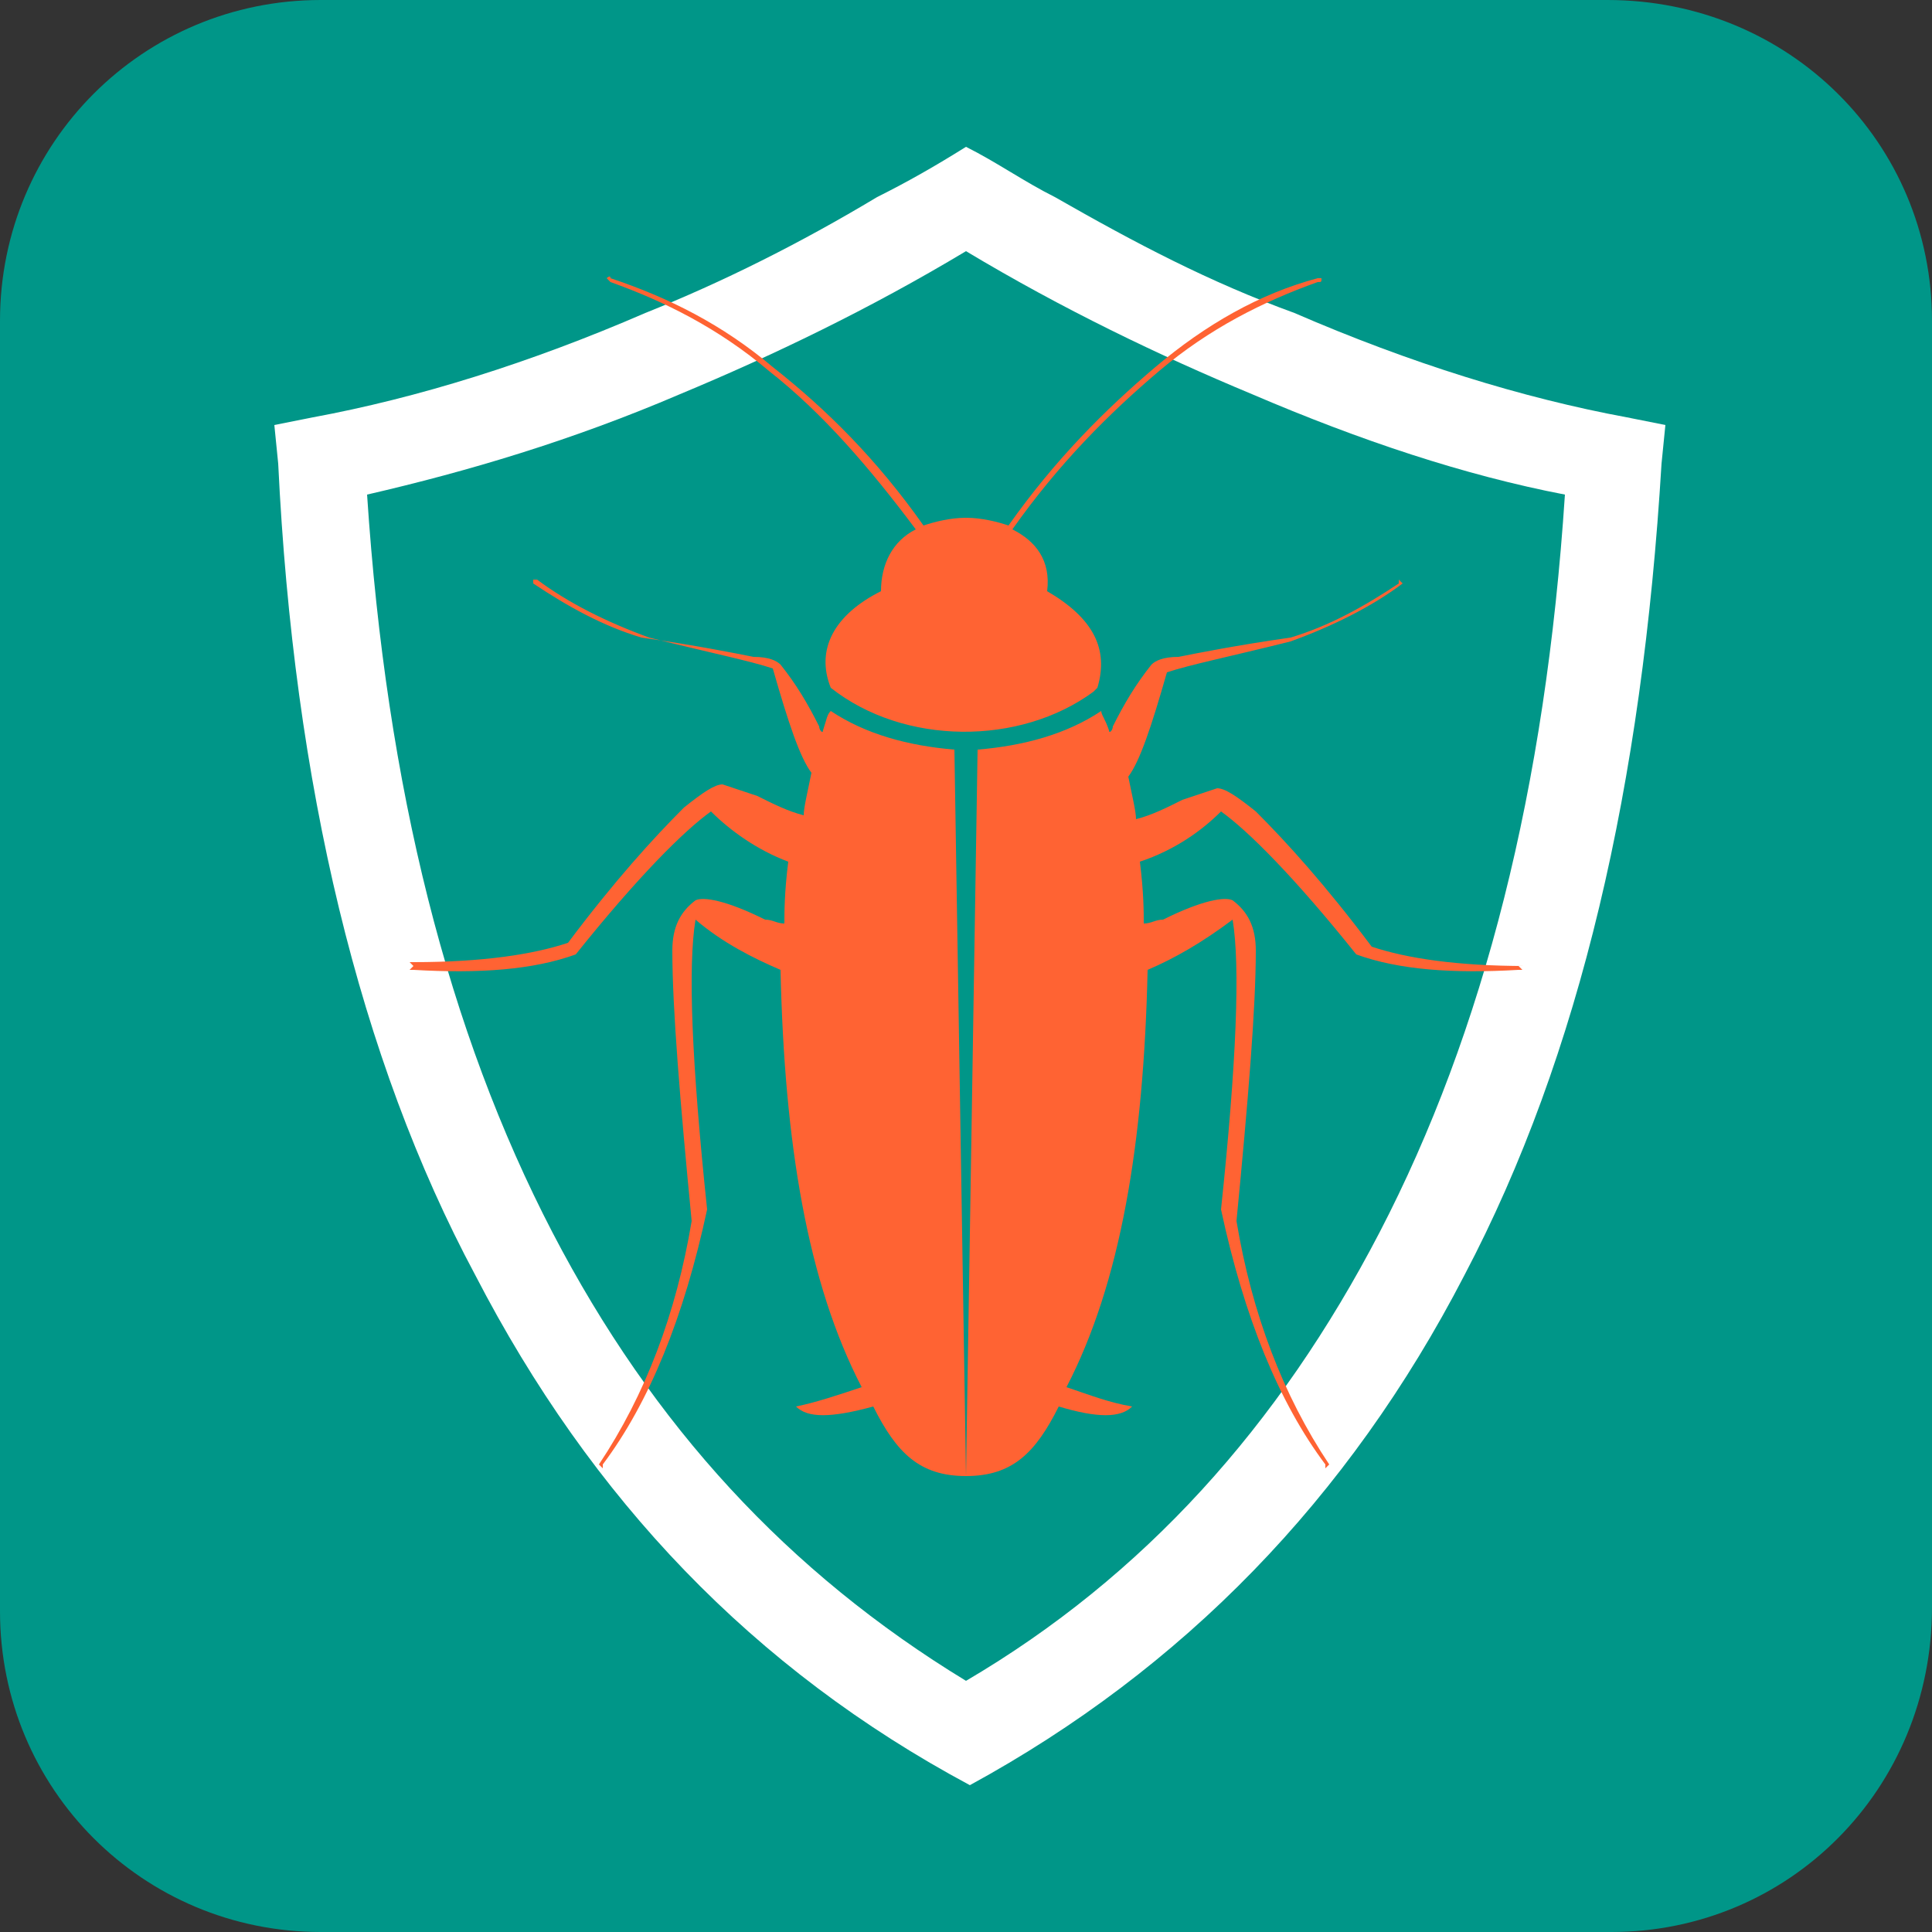 <svg xmlns="http://www.w3.org/2000/svg" xmlns:xlink="http://www.w3.org/1999/xlink" id="Layer_1" x="0px" y="0px" viewBox="0 0 50 50" style="enable-background:new 0 0 50 50;" xml:space="preserve"><rect x="0" y="0" width="50" height="50" fill="#333333" stroke="none"/><style type="text/css">	.st0{fill:#009688;}	.st1{fill-rule:evenodd;clip-rule:evenodd;fill:#FFFFFF;}	.st2{fill-rule:evenodd;clip-rule:evenodd;fill:#FF6333;}</style><path class="st0" d="M41.7,50H8.3C3.7,50,0,46.3,0,41.7V8.3C0,3.7,3.7,0,8.3,0h33.3C46.3,0,50,3.7,50,8.3v33.3 C50,46.3,46.3,50,41.7,50z"></path><g>	<path class="st1" d="M27.3,5.1c-0.8-0.4-1.5-0.9-2.3-1.3c-0.8,0.5-1.5,0.9-2.3,1.3c-2,1.2-4,2.2-6,3c-3,1.3-5.9,2.2-8.6,2.7l-1,0.2  l0.1,1c0.4,8.3,2.1,15.4,5.1,21c3,5.8,7.2,10.2,12.8,13.2c5.5-3,9.8-7.4,12.8-13.2c3-5.7,4.6-12.7,5.1-21l0.1-1l-1-0.2  c-2.7-0.5-5.6-1.4-8.6-2.7C31.3,7.3,29.4,6.3,27.3,5.1L27.3,5.1z M25,43.5c-4.6-2.8-8.1-6.6-10.7-11.6c-2.7-5.2-4.3-11.5-4.8-19.1  c2.6-0.6,5.3-1.4,8.1-2.6C20,9.2,22.5,8,25,6.5c2.5,1.5,5,2.7,7.4,3.7c2.8,1.2,5.5,2.1,8.1,2.6c-0.5,7.6-2.1,13.9-4.8,19.1  C33.1,36.9,29.6,40.8,25,43.5L25,43.5z"></path>	<path class="st2" d="M25,38.2l0.3-18.8c1.2-0.1,2.3-0.4,3.2-1c0,0.1,0.1,0.2,0.2,0.5c0,0.1,0.1,0,0.1-0.1c0.3-0.6,0.6-1.1,1-1.6  c0.1-0.1,0.3-0.2,0.7-0.2c0.5-0.1,1.5-0.3,2.9-0.5c1-0.3,1.9-0.8,2.8-1.4v-0.1l0.1,0.1l0.1,0l-0.1,0c-0.8,0.6-1.8,1.1-2.9,1.5  c-1.6,0.4-2.6,0.6-3.2,0.8c-0.4,1.4-0.7,2.3-1,2.7c0.1,0.5,0.2,0.9,0.2,1.1c0.4-0.1,0.8-0.3,1.2-0.5c0.3-0.1,0.6-0.2,0.9-0.3  c0.2,0,0.5,0.2,1,0.6c0.8,0.8,1.8,1.9,3,3.5c0.9,0.3,2.2,0.5,4,0.5c0,0,0.1,0,0.1,0L39.3,25l0.1,0.1c0,0-0.1,0-0.1,0  c-1.7,0.1-3.1,0-4.2-0.4c-1.6-2-2.8-3.2-3.5-3.7c-0.5,0.5-1.2,1-2.1,1.3c0.1,0.8,0.1,1.3,0.1,1.6c0.2,0,0.3-0.1,0.5-0.1  c1-0.5,1.6-0.6,1.8-0.5c0.4,0.3,0.6,0.7,0.6,1.3c0,1.5-0.2,3.9-0.5,7c0.4,2.4,1.2,4.5,2.4,6.3l0.1,0l-0.1,0l-0.1,0.1l0-0.1  c-1.2-1.6-2.1-3.8-2.7-6.6c0.4-3.8,0.5-6.3,0.3-7.5c-0.8,0.6-1.5,1-2.2,1.3c-0.1,4.5-0.7,8.1-2.1,10.8c0.6,0.2,1.1,0.4,1.7,0.5  c-0.3,0.3-0.9,0.3-1.9,0C26.8,37.6,26.2,38.2,25,38.2L25,38.2z M23.9,13.6C23.9,13.6,23.9,13.6,23.9,13.6c0.3-0.1,0.7-0.2,1.1-0.2  c0.4,0,0.8,0.1,1.1,0.2c0,0,0,0,0,0c1.2-1.7,2.5-3,3.8-4.1c1.3-1.1,2.7-1.9,4.2-2.3c0,0,0.1,0,0.1,0c0,0.1,0,0.1-0.1,0.1  c-1.4,0.5-2.8,1.2-4.1,2.3c-1.3,1.1-2.6,2.4-3.8,4.1c0.6,0.3,1,0.8,0.9,1.6c1.2,0.7,1.6,1.5,1.3,2.5c0,0-0.1,0.1-0.1,0.1  c-1.9,1.4-4.9,1.4-6.8-0.1c-0.4-1,0.1-1.9,1.3-2.5c0-0.7,0.3-1.3,0.9-1.6c-1.2-1.6-2.4-3-3.8-4.1c-1.3-1.1-2.7-1.8-4.1-2.3  c0,0-0.1-0.1-0.1-0.1c0,0,0.1-0.1,0.1,0c1.5,0.5,2.9,1.2,4.2,2.3C21.4,10.6,22.7,11.9,23.9,13.6L23.9,13.6z M25,38.2l-0.3-18.8  c-1.2-0.1-2.3-0.4-3.2-1c-0.1,0.1-0.1,0.2-0.2,0.5c0,0.1-0.1,0-0.1-0.1c-0.3-0.6-0.6-1.1-1-1.6c-0.1-0.1-0.3-0.2-0.7-0.2  c-0.5-0.1-1.5-0.3-2.9-0.5c-1-0.3-1.9-0.8-2.8-1.4l0-0.1L13.9,15l-0.1,0l0.1,0c0.8,0.6,1.8,1.1,2.9,1.5c1.6,0.4,2.6,0.6,3.2,0.8  c0.4,1.4,0.7,2.3,1,2.7c-0.1,0.5-0.2,0.9-0.2,1.1c-0.4-0.1-0.8-0.3-1.2-0.5c-0.3-0.1-0.6-0.2-0.9-0.3c-0.2,0-0.5,0.2-1,0.6  c-0.8,0.8-1.8,1.9-3,3.5c-0.9,0.3-2.2,0.5-4,0.5c0,0-0.1,0-0.1,0l0.1,0.1l-0.1,0.1c0,0,0.1,0,0.1,0c1.7,0.1,3.1,0,4.2-0.4  c1.6-2,2.8-3.2,3.5-3.7c0.5,0.5,1.2,1,2,1.3c-0.1,0.8-0.1,1.3-0.1,1.6c-0.2,0-0.3-0.1-0.5-0.1c-1-0.5-1.6-0.6-1.8-0.5  c-0.4,0.3-0.6,0.7-0.6,1.3c0,1.5,0.2,3.9,0.5,7c-0.4,2.4-1.2,4.5-2.4,6.3l-0.1,0l0.1,0l0.1,0.1l0-0.1c1.2-1.6,2.1-3.8,2.7-6.6  c-0.4-3.8-0.5-6.3-0.3-7.5c0.7,0.6,1.5,1,2.2,1.3c0.1,4.5,0.7,8.1,2.1,10.8c-0.6,0.2-1.2,0.4-1.7,0.5c0.3,0.3,0.9,0.3,2,0  C23.2,37.6,23.8,38.2,25,38.2L25,38.2z"></path></g></svg>
